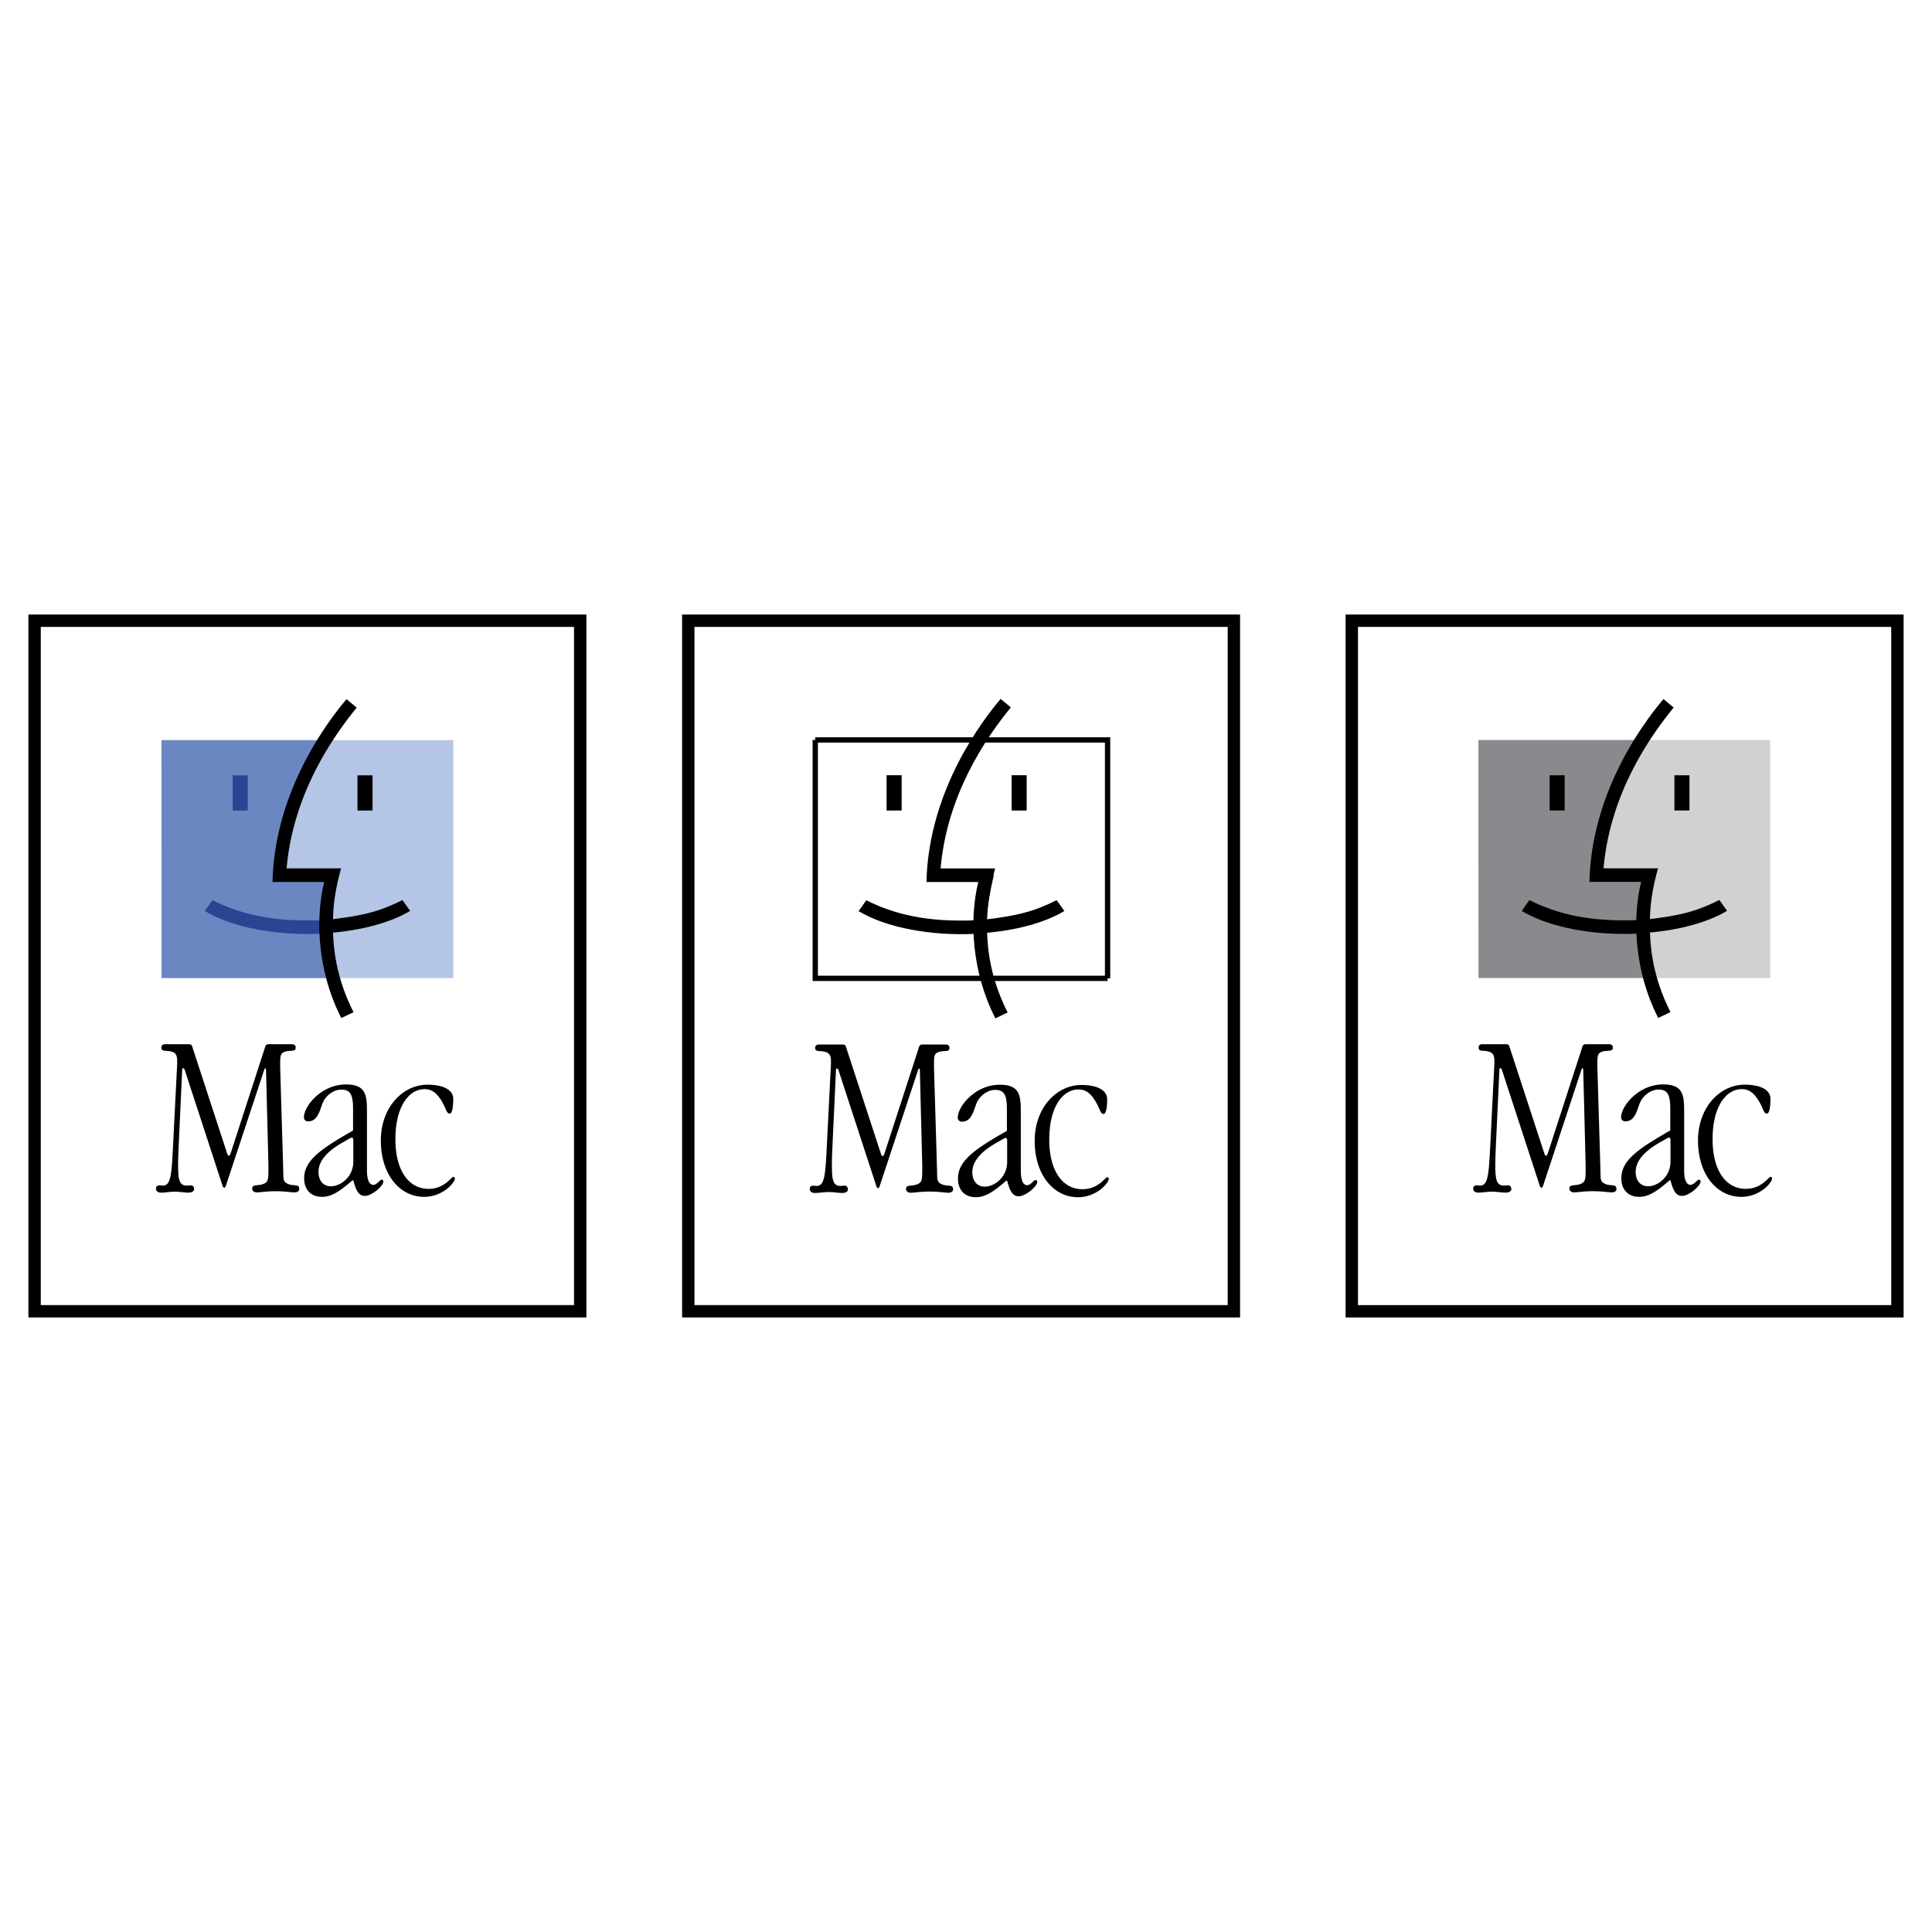 <svg xmlns="http://www.w3.org/2000/svg" width="2500" height="2500" viewBox="0 0 192.756 192.756"><path fill-rule="evenodd" clip-rule="evenodd" fill="#fff" d="M0 0h192.756v192.756H0V0z"/><path fill-rule="evenodd" clip-rule="evenodd" fill="#fff" d="M4.069 130.209h53.202V62.546H4.069v67.663z"/><path d="M2.834 61.312v70.131h55.671V61.312H2.834zm54.437 1.234v67.663H4.069V62.546h53.202z" fill-rule="evenodd" clip-rule="evenodd"/><path fill-rule="evenodd" clip-rule="evenodd" fill="#fff" d="M69.287 130.209h53.201V62.546H69.287v67.663z"/><path d="M68.053 61.312v70.131h55.67V61.312h-55.67zm54.435 1.234v67.663H69.287V62.546h53.201z" fill-rule="evenodd" clip-rule="evenodd"/><path fill-rule="evenodd" clip-rule="evenodd" fill="#fff" d="M135.484 130.209h53.204V62.546h-53.204v67.663z"/><path d="M134.25 61.312v70.131h55.672V61.312H134.25zm54.438 1.234v67.663h-53.203V62.546h53.203z" fill-rule="evenodd" clip-rule="evenodd"/><path d="M150.172 104.18c.211 0 .352 0 .422.236l3.496 10.699c.047.141.094.188.164.188.047 0 .117-.07.164-.211l3.402-10.488c.07-.234.117-.424.377-.424h2.369c.211 0 .352.141.352.33 0 .492-.586.211-1.15.445-.328.141-.398.328-.398 1.055v.494l.305 10.254c.023.867-.047 1.125.469 1.359.588.258 1.127-.047 1.127.518 0 .188-.164.328-.469.328-.328 0-.963-.117-1.877-.117-.939 0-1.525.117-1.854.117-.305 0-.494-.141-.494-.375 0-.518.658-.188 1.268-.541.307-.164.354-.469.354-1.266v-.564l-.236-9.314c0-.211-.023-.328-.047-.328-.047 0-.117.07-.141.164l-3.824 11.566c-.047.143-.094.189-.164.189s-.117-.047-.164-.189l-3.801-11.637c-.023-.047-.096-.094-.166-.094-.045 0-.068.094-.068.328l-.354 7.602c-.023.541-.047 1.08-.047 1.619 0 1.455.07 2.16.846 2.16.141 0 .281-.023.445-.023s.305.141.305.375c0 .211-.211.352-.562.352-.422 0-.869-.094-1.314-.094-.562 0-1.008.094-1.385.094-.352 0-.539-.141-.539-.398 0-.236.117-.328.398-.328.117 0 .188.023.281.023.775 0 .869-.986 1.01-3.779l.422-8.398v-.26c0-.539-.141-.797-.516-.914-.586-.188-1.057.047-1.057-.422 0-.211.141-.33.352-.33h2.299v-.001zM168.027 116.758c0 .961.234 1.455.635 1.455.352 0 .656-.518.844-.518.07 0 .164.094.164.164 0 .492-1.197 1.455-1.83 1.455-.609 0-.891-.469-1.174-1.549h-.094c-1.172 1.01-2.018 1.643-3.027 1.643-1.125 0-1.783-.727-1.783-1.854 0-1.783 1.668-2.934 4.881-4.764v-2.064c0-1.432-.211-2.018-1.172-2.018-.822 0-1.619.658-1.9 1.432-.33.961-.564 1.736-1.432 1.736a.396.396 0 0 1-.4-.398c0-1.127 1.738-3.285 4.201-3.285 1.971 0 2.088 1.055 2.088 2.674v5.891h-.001zm-1.502-3.262a.616.616 0 0 0-.234.094l-.703.398c-1.596.916-2.395 1.877-2.395 2.934 0 .867.471 1.43 1.244 1.43.939 0 2.229-.914 2.229-2.463v-2.158c0-.141-.07-.235-.141-.235zM176.639 109.646c0 .939-.143 1.455-.354 1.455-.305 0-.328-.375-.68-1.031-.516-.939-1.033-1.408-1.83-1.408-1.549 0-2.91 1.713-2.91 4.998 0 3.168 1.361 4.951 3.309 4.951 1.596 0 2.277-1.197 2.465-1.197.07 0 .162.07.162.141 0 .445-1.219 1.854-3.072 1.854-2.441 0-4.318-2.252-4.318-5.607 0-3.402 2.254-5.584 4.646-5.584 1.595-.001 2.582.514 2.582 1.428z" fill-rule="evenodd" clip-rule="evenodd"/><path d="M147.502 73.834h16.533c-5 9.185-4.42 13.421-4.42 13.421h5.416c-.09.462-1.596 6.063-.182 10.323h-17.342l-.005-23.744z" fill-rule="evenodd" clip-rule="evenodd" fill="#898a8d"/><path d="M176.615 97.578h-12.092c-1.428-3.794.076-9.861.166-10.323h-5.416s-.16-5.155 4.42-13.421h12.922v23.744z" fill-rule="evenodd" clip-rule="evenodd" fill="#d0d1d3"/><path fill-rule="evenodd" clip-rule="evenodd" d="M168.559 80.862v-3.514h-1.502v3.514h1.502zM156.107 80.863V77.35h-1.502v3.513h1.502zM163.404 91.796c-4.768.198-8.047-.597-10.818-1.996l-.764 1.085c2.84 1.698 7.312 2.469 11.619 2.262l-.037-1.351z"/><path d="M165.445 101.562c-2.318-4.508-2.643-9.747-1.707-13.576h-5.158c.174-7.879 4.232-14.495 7.385-18.239l1.016.846c-2.617 3.215-6.357 8.779-6.994 16.038h5.434c-.441 1.614-.783 3.277-.801 5.065 3.049-.375 4.664-.766 6.924-1.908l.766 1.085c-1.967 1.176-4.754 1.897-7.689 2.167.08 2.613.678 5.232 2.045 7.936l-1.221.586zM83.981 104.211c.211 0 .352 0 .422.234l3.499 10.705c.047.141.094.188.165.188.046 0 .117-.07.164-.211l3.404-10.494c.07-.234.117-.422.375-.422h2.372c.21 0 .351.141.351.328 0 .492-.586.211-1.149.445-.329.141-.398.33-.398 1.057v.494l.304 10.258c.024.869-.046 1.127.47 1.361.587.26 1.127-.047 1.127.518 0 .188-.164.328-.469.328-.329 0-.963-.117-1.878-.117-.94 0-1.526.117-1.854.117-.305 0-.493-.141-.493-.375 0-.518.657-.188 1.268-.541.305-.164.352-.469.352-1.268v-.562l-.235-9.32c0-.211-.023-.328-.046-.328-.047 0-.118.07-.141.164l-3.827 11.572c-.047.143-.094.189-.165.189-.07 0-.117-.047-.164-.189l-3.803-11.643c-.023-.047-.094-.094-.165-.094-.046 0-.07.094-.07.328l-.352 7.605c-.023.541-.047 1.08-.047 1.621 0 1.455.07 2.16.845 2.16.141 0 .281-.025.446-.025s.305.143.305.377c0 .211-.212.352-.563.352-.422 0-.868-.094-1.314-.094-.563 0-1.01.094-1.385.094-.352 0-.54-.141-.54-.398 0-.234.118-.33.4-.33.116 0 .188.025.281.025.774 0 .868-.986 1.009-3.781l.423-8.404v-.258c0-.539-.142-.797-.517-.916-.587-.188-1.057.047-1.057-.422 0-.211.141-.328.352-.328h2.298zM101.846 116.793c0 .963.236 1.455.635 1.455.352 0 .656-.516.844-.516.07 0 .166.094.166.164 0 .494-1.199 1.455-1.832 1.455-.611 0-.893-.469-1.174-1.549h-.094c-1.174 1.01-2.02 1.643-3.029 1.643-1.126 0-1.783-.727-1.783-1.854 0-1.785 1.666-2.936 4.882-4.766v-2.066c0-1.432-.211-2.02-1.174-2.02-.82 0-1.619.658-1.9 1.434-.33.963-.565 1.736-1.433 1.736a.395.395 0 0 1-.399-.398c0-1.127 1.736-3.287 4.201-3.287 1.973 0 2.09 1.057 2.09 2.676v5.893zm-1.502-3.262a.58.58 0 0 0-.234.094l-.705.398c-1.596.916-2.395 1.877-2.395 2.934 0 .869.471 1.434 1.244 1.434.939 0 2.23-.916 2.23-2.467v-2.158c0-.141-.07-.235-.14-.235zM110.461 109.68c0 .939-.141 1.457-.352 1.457-.305 0-.33-.377-.682-1.033-.516-.939-1.033-1.408-1.83-1.408-1.551 0-2.912 1.713-2.912 5 0 3.168 1.361 4.953 3.311 4.953 1.596 0 2.277-1.197 2.465-1.197.07 0 .164.07.164.141 0 .445-1.221 1.854-3.076 1.854-2.439 0-4.318-2.252-4.318-5.609 0-3.404 2.254-5.588 4.648-5.588 1.596-.002 2.582.516 2.582 1.43z" fill-rule="evenodd" clip-rule="evenodd"/><path d="M81.338 73.56h16.56v.527h-16.56v-.527z"/><path d="M98.129 73.949c-4.968 9.127-4.397 13.275-4.396 13.287l-.521.066c-.002-.013-.594-4.328 4.457-13.604l.46.251z"/><path d="M93.472 87.005h5.424v.528h-5.424v-.528z"/><path d="M99.156 87.32a9.865 9.865 0 0 1-.049.212c-.262 1.128-1.422 6.137-.143 9.995l-.502.166c-1.324-3.998-.137-9.124.131-10.279l.045-.196.518.102z"/><path d="M98.713 97.875H81.075V73.823h.528v23.523h17.11v.529z"/><path d="M110.502 97.875H98.389v-.529h12.113v.529z"/><path d="M98.143 97.703c-1.36-3.611-.131-9.187.119-10.317l-.002.001.037-.167.516.099c-.008.048-.02.102-.037.18h-.002c-.242 1.104-1.443 6.553-.139 10.019l-.492.185z"/><path d="M98.555 87.533h-5.426v-.528h5.426v.528z"/><path d="M92.866 87.275c-.001-.015-.163-5.233 4.46-13.579l.459.255c-4.55 8.215-4.392 13.297-4.392 13.312l-.527.012z"/><path d="M97.557 73.56h13.211v24.051h-.53V74.087H97.557v-.527z"/><path fill-rule="evenodd" clip-rule="evenodd" d="M102.432 80.864v-3.52h-1.506v3.52h1.506zM89.958 80.865v-3.52h-1.506v3.52h1.506zM97.268 91.818c-4.776.199-8.062-.598-10.837-1.999l-.767 1.087c2.845 1.701 7.326 2.473 11.641 2.266l-.037-1.354z"/><path d="M99.311 101.602c-2.322-4.516-2.646-9.765-1.711-13.601h-5.165c.173-7.894 4.238-14.521 7.397-18.272l1.018.848c-2.621 3.22-6.368 8.795-7.007 16.066h5.445c-.443 1.617-.785 3.283-.803 5.075 3.053-.375 4.672-.768 6.938-1.911l.766 1.087c-1.971 1.178-4.762 1.902-7.703 2.171.08 2.618.678 5.242 2.047 7.949l-1.222.588z" fill-rule="evenodd" clip-rule="evenodd"/><path d="M16.111 73.842h16.533c-5 9.186-4.418 13.421-4.418 13.421h5.415c-.089.462-1.594 6.063-.183 10.323H16.117l-.006-23.744z" fill-rule="evenodd" clip-rule="evenodd" fill="#6b87c2"/><path d="M45.226 97.586H33.132c-1.429-3.794.077-9.861.166-10.323h-5.415s-.16-5.155 4.419-13.421h12.923v23.744h.001z" fill-rule="evenodd" clip-rule="evenodd" fill="#b4c5e6"/><path fill-rule="evenodd" clip-rule="evenodd" d="M37.168 80.869v-3.513h-1.503v3.513h1.503z"/><path fill-rule="evenodd" clip-rule="evenodd" fill="#2a4692" d="M24.717 80.871v-3.514h-1.503v3.514h1.503zM32.014 91.804c-4.768.198-8.047-.597-10.818-1.996l-.765 1.085c2.84 1.698 7.312 2.468 11.62 2.262l-.037-1.351z"/><path d="M34.053 101.57c-2.317-4.51-2.641-9.748-1.707-13.576H27.19c.173-7.88 4.23-14.495 7.384-18.239l1.015.847c-2.616 3.214-6.356 8.779-6.995 16.037h5.435c-.442 1.614-.784 3.277-.8 5.065 3.048-.374 4.663-.766 6.924-1.907l.765 1.084c-1.966 1.175-4.754 1.898-7.688 2.168.079 2.613.677 5.232 2.043 7.936l-1.22.585zM18.755 104.182c.211 0 .352 0 .423.236l3.496 10.699c.047.141.093.188.163.188.048 0 .118-.07.165-.211l3.403-10.488c.07-.234.117-.424.375-.424h2.37c.211 0 .352.143.352.33 0 .492-.586.211-1.149.445-.328.141-.399.328-.399 1.057v.492l.305 10.254c.023.867-.047 1.125.469 1.361.586.256 1.126-.049 1.126.516 0 .188-.165.328-.47.328-.328 0-.962-.117-1.876-.117-.939 0-1.525.117-1.854.117-.305 0-.493-.141-.493-.375 0-.518.657-.188 1.268-.541.305-.164.352-.469.352-1.266v-.564l-.234-9.314c0-.211-.023-.328-.047-.328-.047 0-.117.07-.141.164l-3.825 11.566c-.046.143-.093.189-.164.189-.07 0-.117-.047-.164-.189l-3.801-11.637c-.023-.047-.094-.094-.165-.094-.046 0-.07.094-.07.328l-.352 7.604c-.023.539-.047 1.078-.047 1.617 0 1.455.071 2.16.845 2.16.141 0 .282-.023.446-.023.165 0 .305.141.305.375 0 .211-.211.352-.563.352-.422 0-.868-.094-1.314-.094-.563 0-1.008.094-1.384.094-.352 0-.54-.141-.54-.398 0-.234.118-.328.399-.328.117 0 .188.023.281.023.774 0 .868-.986 1.009-3.777l.423-8.402v-.258c0-.539-.141-.797-.517-.914-.586-.188-1.056.047-1.056-.422 0-.211.141-.33.352-.33h2.298v-.001zM36.612 116.76c0 .961.234 1.455.634 1.455.351 0 .656-.518.844-.518.07 0 .164.094.164.164 0 .494-1.197 1.455-1.831 1.455-.609 0-.891-.469-1.173-1.549h-.094c-1.173 1.01-2.018 1.643-3.026 1.643-1.127 0-1.784-.727-1.784-1.854 0-1.783 1.666-2.932 4.88-4.764v-2.064c0-1.432-.211-2.018-1.173-2.018-.821 0-1.619.658-1.901 1.432-.329.961-.563 1.736-1.431 1.736a.395.395 0 0 1-.399-.398c0-1.127 1.736-3.285 4.2-3.285 1.971 0 2.089 1.055 2.089 2.674v5.891h.001zm-1.502-3.262a.616.616 0 0 0-.234.094l-.704.398c-1.596.916-2.394 1.877-2.394 2.934 0 .867.469 1.432 1.244 1.432.938 0 2.229-.916 2.229-2.465v-2.158c-.001-.141-.071-.235-.141-.235zM45.222 109.648c0 .939-.141 1.455-.352 1.455-.305 0-.329-.375-.68-1.031-.516-.939-1.033-1.408-1.83-1.408-1.549 0-2.91 1.713-2.91 4.998 0 3.168 1.361 4.951 3.309 4.951 1.596 0 2.275-1.197 2.463-1.197.071 0 .165.07.165.141 0 .445-1.221 1.854-3.074 1.854-2.44 0-4.317-2.252-4.317-5.607 0-3.402 2.252-5.584 4.646-5.584 1.594-.001 2.58.514 2.58 1.428z" fill-rule="evenodd" clip-rule="evenodd"/></svg>